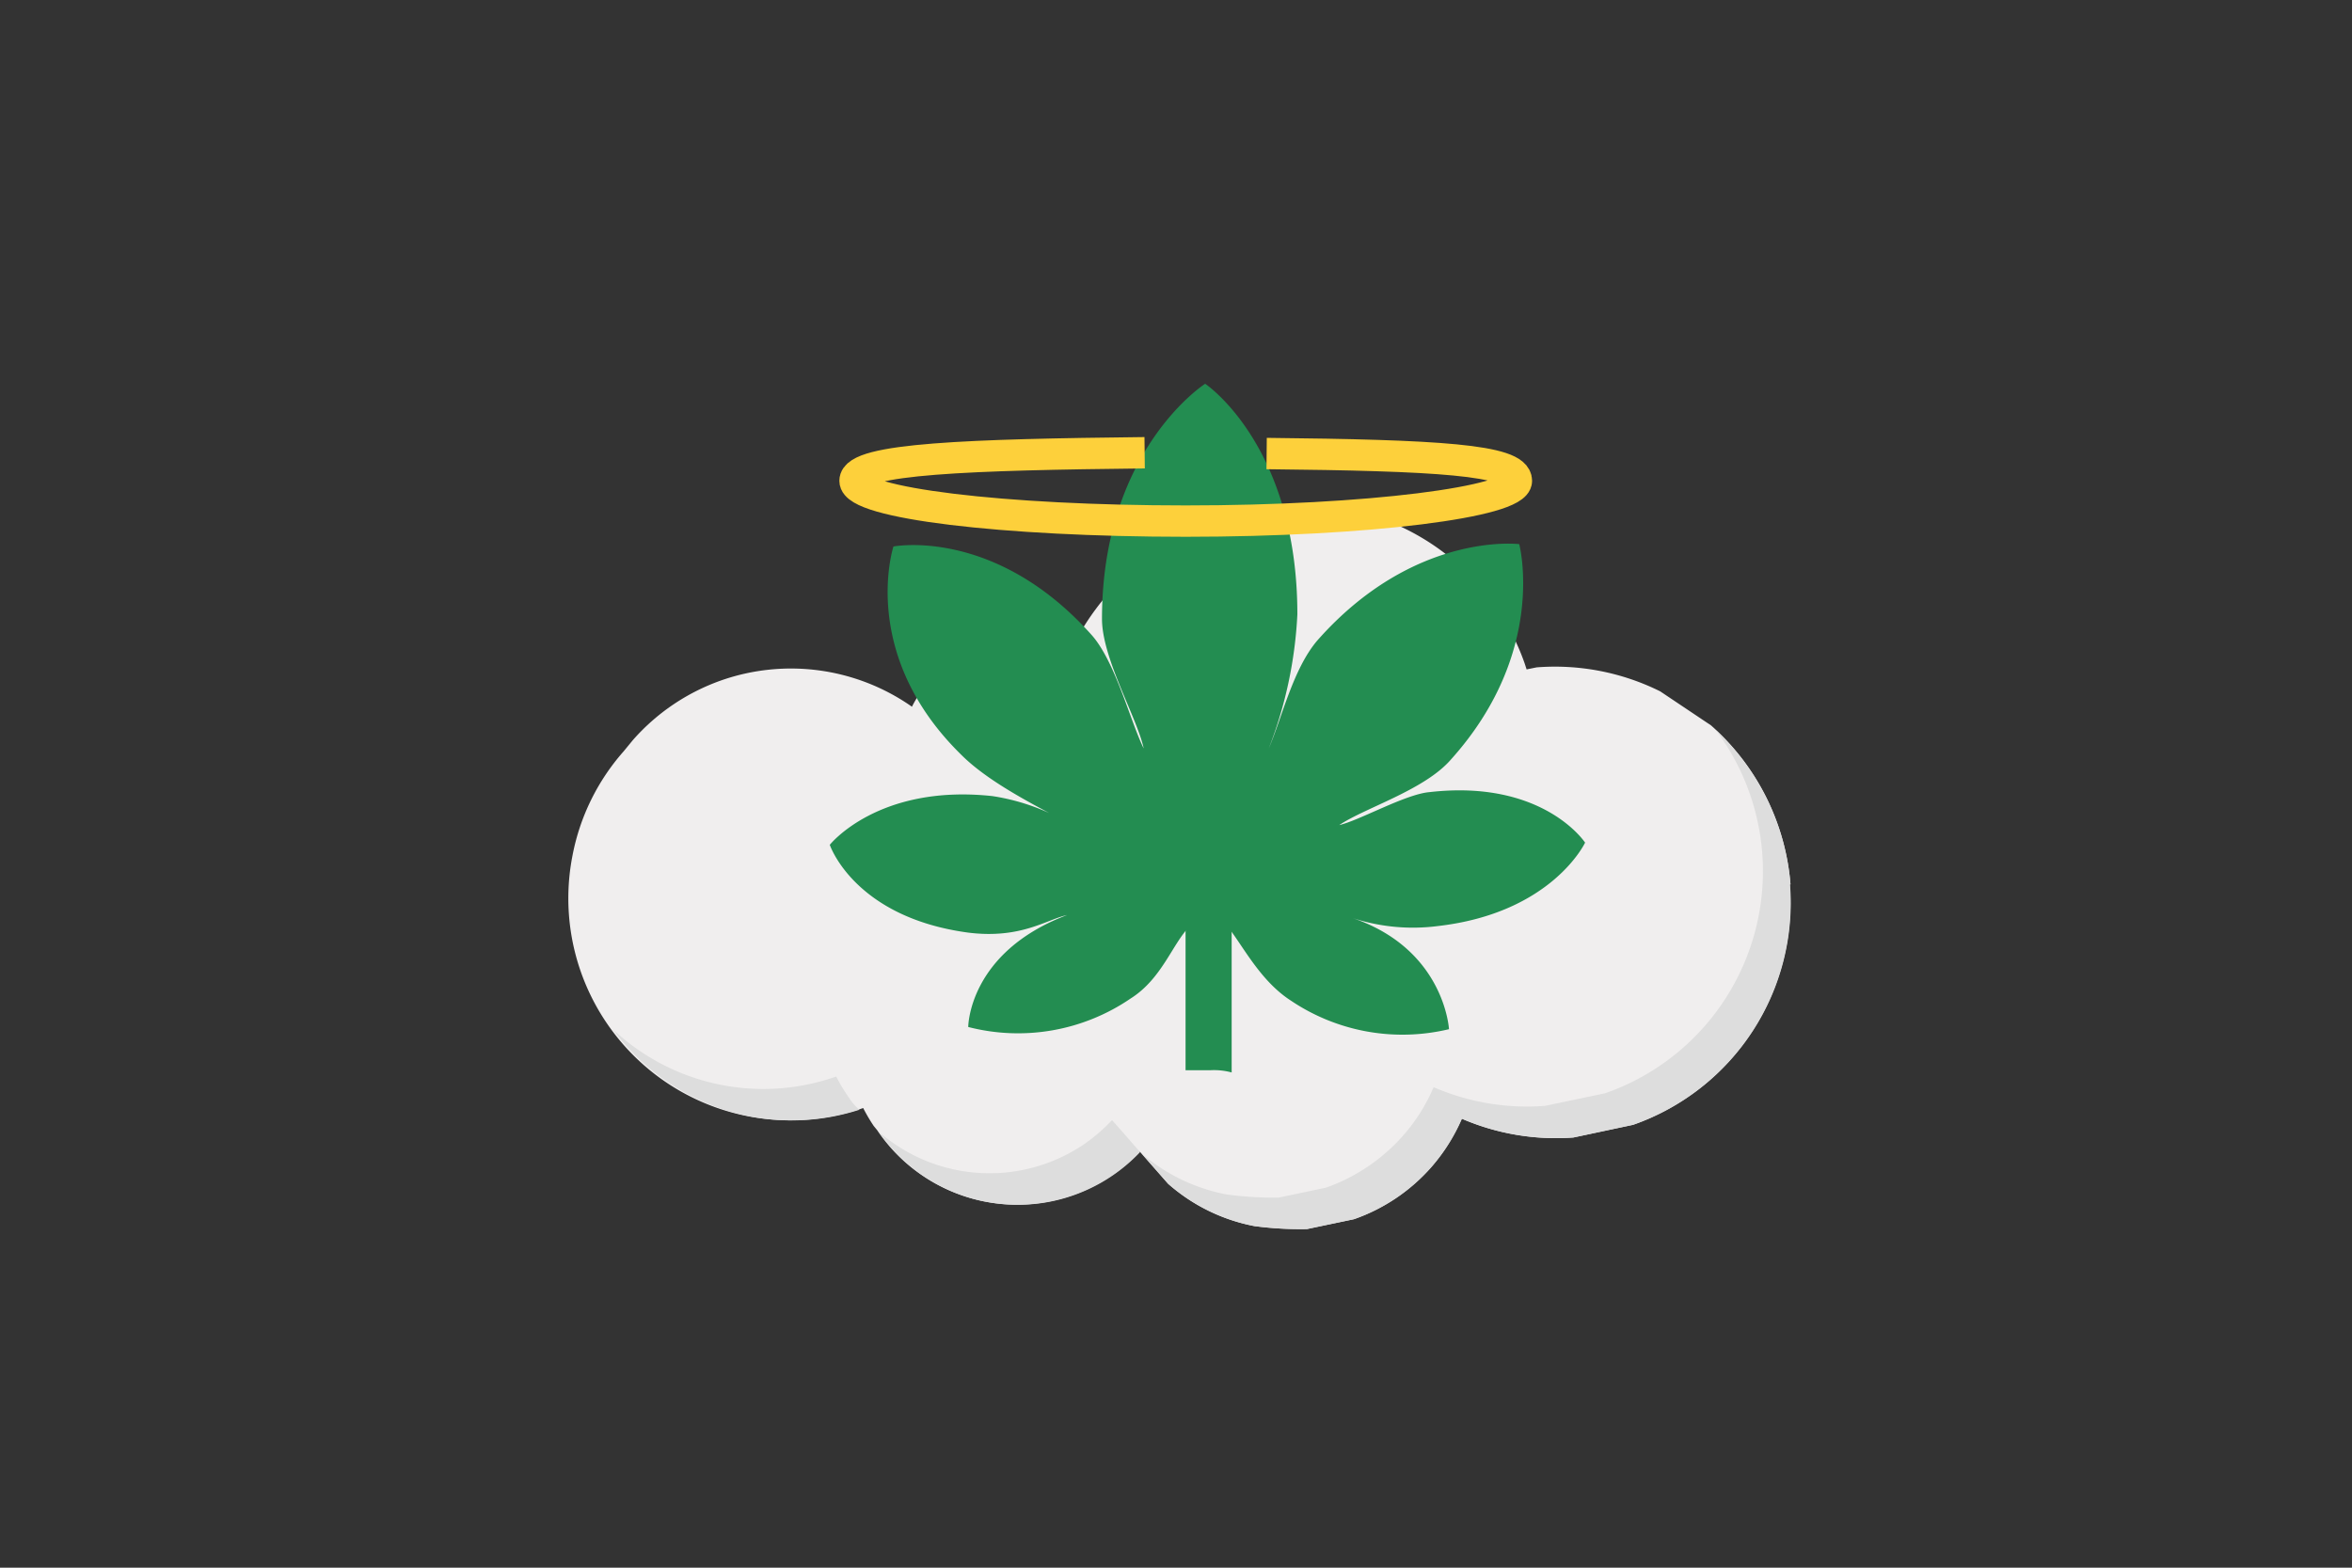 <svg id="Слой_1" data-name="Слой 1" xmlns="http://www.w3.org/2000/svg" width="150" height="100" viewBox="0 0 150 100">
  <rect x="0" y="0" width="150" height="100" fill="#333333" stroke="none"/>
  <defs>
    <style>
      .cls-1 {
        fill: #f0eeee;
      }

      .cls-2 {
        fill: #ddd;
      }

      .cls-3 {
        fill: #238d51;
      }

      .cls-4 {
        fill: none;
        stroke: #fdd03b;
        stroke-miterlimit: 10;
        stroke-width: 2px;
      }
    </style>
  </defs>
  <g>
    <g>
      <path class="cls-1" d="M114.19,56.41a15.15,15.15,0,0,0-5.07-10.14l-3.24-2.17A15.08,15.08,0,0,0,98,42.57l-.64.13-.12-.37a15.16,15.16,0,0,0-11.43-9.88A16.45,16.45,0,0,0,68.53,41c-.12.25-.23.49-.34.74a7.64,7.64,0,0,0-1.82-.61,7.73,7.73,0,0,0-7.21,2.46,7.19,7.19,0,0,0-1,1.49A13.44,13.44,0,0,0,46,43.4a13.45,13.45,0,0,0-5.63,3.8l-.6.73a14,14,0,0,0-3.26,6.65,14.16,14.16,0,0,0,18.54,16.1,11,11,0,0,0,.67,1.14l.22.27a10.75,10.75,0,0,0,16.75,1.37l1.8,2.05a11.63,11.63,0,0,0,5.5,2.7,22.14,22.14,0,0,0,3.35.19l3-.63a11.7,11.7,0,0,0,4.93-3.32,11.86,11.86,0,0,0,1.95-3.09,15.15,15.15,0,0,0,7.11,1.2l3.81-.81a15,15,0,0,0,10-15.34Z"/>
      <g>
        <path class="cls-2" d="M54.18,70.08,54,69.81a11,11,0,0,1-.67-1.14,14,14,0,0,1-14.23-3,14.27,14.27,0,0,0,8.71,5.54,14.05,14.05,0,0,0,7-.42C54.54,70.56,54.35,70.33,54.18,70.08Z"/>
        <path class="cls-2" d="M95.6,40.69l.63-.13h.29a15.35,15.35,0,0,0-3.28-4.34,15.38,15.38,0,0,1,2.24,4.1Z"/>
        <path class="cls-2" d="M114.19,56.41a15.16,15.16,0,0,0-4.76-9.84,15,15,0,0,1-7.07,23.17l-3.82.8a15,15,0,0,1-7.11-1.19,11.52,11.52,0,0,1-1.94,3.08,11.78,11.78,0,0,1-4.93,3.33l-3,.63a22,22,0,0,1-3.35-.2,11.65,11.65,0,0,1-5.4-2.61l1.7,1.93a11.63,11.63,0,0,0,5.5,2.7,22.14,22.14,0,0,0,3.35.19l3-.63a11.7,11.7,0,0,0,4.93-3.32,11.86,11.86,0,0,0,1.95-3.09,15.15,15.15,0,0,0,7.11,1.2l3.81-.81a15,15,0,0,0,10-15.34Z"/>
        <path class="cls-2" d="M70.92,71.45A11.09,11.09,0,0,1,69.12,73a10.74,10.74,0,0,1-10.81.71,11.05,11.05,0,0,1-2.24-1.49,10.74,10.74,0,0,0,16.64,1.27C72.11,72.8,71.52,72.12,70.92,71.45Z"/>
      </g>
    </g>
    <g>
      <path class="cls-3" d="M91.71,59.07c7.28-.84,9.38-5.32,9.38-5.32s-2.66-4.06-9.94-3.22c-1.54.14-4.48,1.82-5.74,2.1,1.68-1.12,5.46-2.24,7.14-4.2,6.16-6.86,4.34-13.72,4.34-13.72S90.17,33.87,84,40.87c-1.54,1.82-2.24,4.9-3.08,6.86a27.24,27.24,0,0,0,1.82-8.54c0-10.79-5.88-14.71-5.88-14.71s-6.58,4.2-6.58,15c0,2.52,2.24,6.3,2.66,8.26-.84-1.68-1.82-5.6-3.36-7.28-6.16-6.86-12.6-5.6-12.6-5.6s-2.25,6.86,4.34,13.3c2,2,5.6,3.64,7.28,4.62a13.67,13.67,0,0,0-5.32-2C56,50,52.92,53.89,52.92,53.89s1.54,4.62,8.83,5.6c3.36.42,5-.84,6.3-1.12-6.3,2.38-6.3,7.14-6.3,7.14a12.72,12.72,0,0,0,10.36-1.82c2-1.26,2.66-3.5,3.78-4.62h2.38c1,1.26,2.1,3.5,4.06,4.76a12.74,12.74,0,0,0,10.08,1.82s-.28-5.18-6.3-7.14A12.38,12.38,0,0,0,91.71,59.07Z"/>
      <path class="cls-3" d="M77.15,68.27a4.32,4.32,0,0,1,1.4.14V57.53H75.61V68.27Z"/>
    </g>
    <path class="cls-4" d="M80.78,28.93c10.8.11,15.93.4,15.93,1.74s-9.44,2.57-21.09,2.57-21.09-1.15-21.09-2.57S61.91,29,73,28.88"/>
  </g>
</svg>
